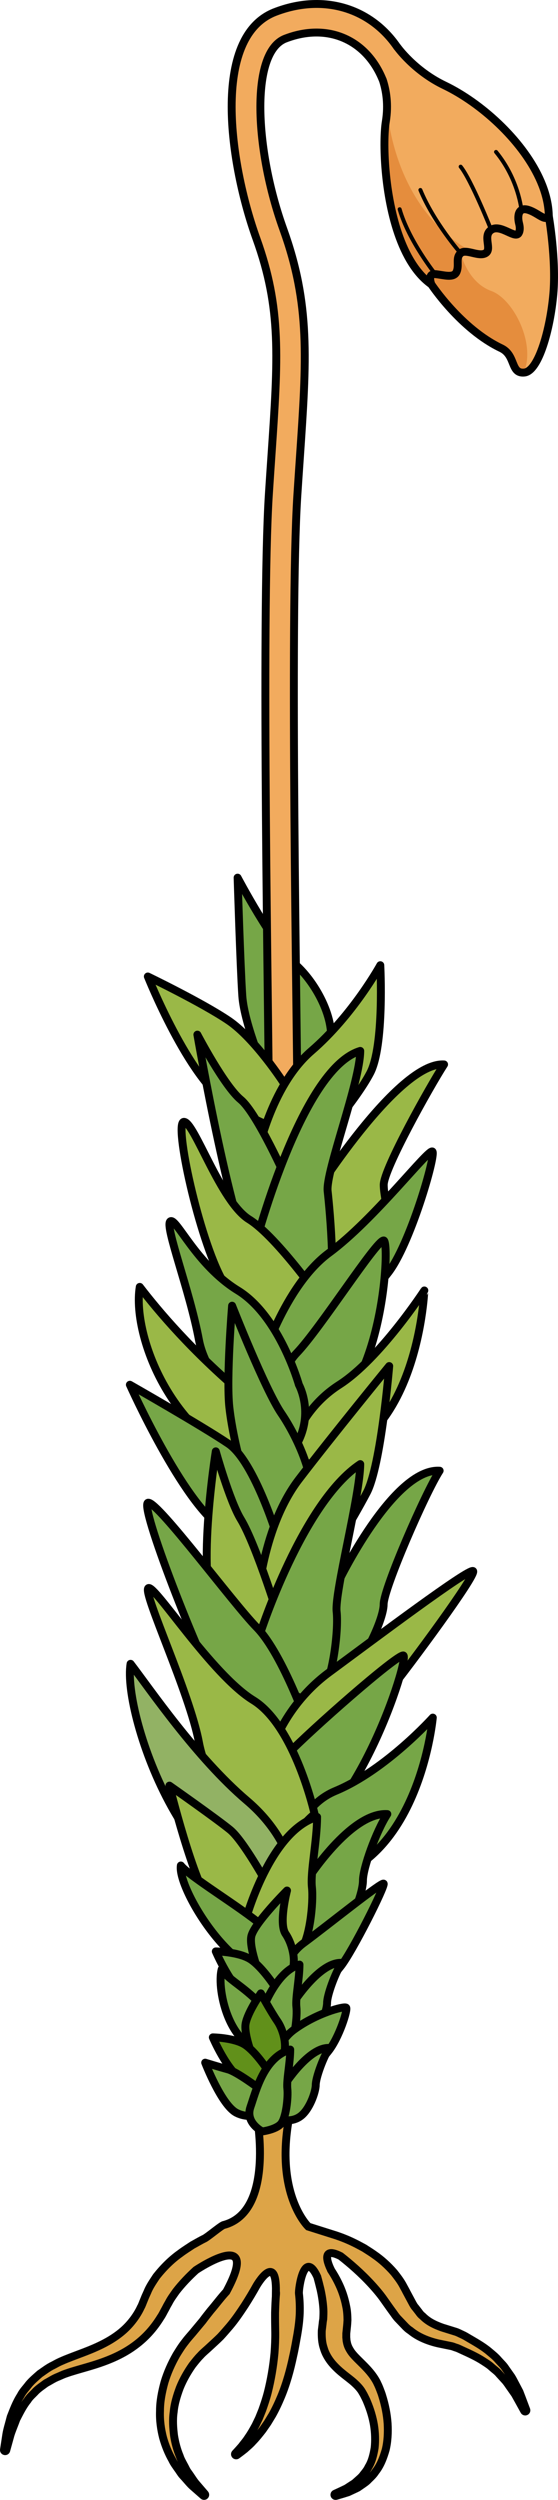 <?xml version="1.0" encoding="utf-8"?>
<!-- Generator: Adobe Illustrator 16.0.0, SVG Export Plug-In . SVG Version: 6.00 Build 0)  -->
<!DOCTYPE svg PUBLIC "-//W3C//DTD SVG 1.1//EN" "http://www.w3.org/Graphics/SVG/1.1/DTD/svg11.dtd">
<svg version="1.1" id="Layer_1" xmlns="http://www.w3.org/2000/svg" xmlns:xlink="http://www.w3.org/1999/xlink" x="0px" y="0px"
	 width="112.104px" height="501.491px" viewBox="0 0 112.104 501.491" enable-background="new 0 0 112.104 501.491"
	 xml:space="preserve">
<g>
	<g>
		
			<path fill="#76A647" stroke="#000000" stroke-width="1.586" stroke-linecap="round" stroke-linejoin="round" stroke-miterlimit="10" d="
			M53.665,216.133c0,0-4.591-10.471-4.986-16.358c-0.396-5.881-0.945-23.716-0.945-23.716s7.159,13.523,11.542,17.356
			c4.388,3.836,8.692,11.979,6.78,17.333c-1.911,5.354-7.547,9.075-7.547,9.075L53.665,216.133z"/>
		<path fill="#F2AB5E" d="M89.285,17.12c-6.089-2.918-9.466-7.687-9.466-7.687l-0.017,0.007C74.429,1.579,64.947-1.33,55.258,2.414
			c-12.875,4.977-9.124,30.54-3.733,45.484c5.033,13.959,4.356,23.861,3.004,43.587c-0.163,2.358-0.332,4.848-0.503,7.494
			c-1.59,24.651-0.019,107.062-0.003,122.592l5.72-0.241c-0.016-15.524-1.574-97.637-0.003-121.982
			c0.17-2.637,0.341-5.12,0.502-7.471c1.362-19.88,2.112-30.83-3.331-45.921c-5.686-15.761-6.716-35.447,0.412-38.202
			c8.381-3.239,16.242,0.082,19.56,8.266l0.01-0.004c0.703,2.116,1.172,4.956,0.619,8.377c-1.267,7.858,1.041,43.284,22.775,32.616
			C121.835,46.433,103.892,24.122,89.285,17.12z"/>
		<path fill="#E58D3D" d="M104.757,54.206c-22.135-4.627-26.248-24.833-27.012-32.404c-0.018,0.822-0.088,1.685-0.234,2.592
			c-1.267,7.858,1.041,43.284,22.775,32.616C102.04,56.15,103.503,55.206,104.757,54.206z"/>
		
			<path fill="none" stroke="#000000" stroke-width="1.586" stroke-linecap="round" stroke-linejoin="round" stroke-miterlimit="10" d="
			M89.285,17.12c-6.089-2.918-9.466-7.687-9.466-7.687l-0.017,0.007C74.429,1.579,64.947-1.33,55.258,2.414
			c-12.875,4.977-9.124,30.54-3.733,45.484c5.033,13.959,4.356,23.861,3.004,43.587c-0.163,2.358-0.332,4.848-0.503,7.494
			c-1.59,24.651-0.019,107.062-0.003,122.584l5.72-0.241c-0.016-15.517-1.574-97.63-0.003-121.975
			c0.17-2.637,0.341-5.12,0.502-7.471c1.362-19.88,2.112-30.83-3.331-45.921c-5.686-15.761-6.716-35.447,0.412-38.202
			c8.381-3.239,16.242,0.082,19.56,8.266l0.01-0.004c0.703,2.116,1.172,4.956,0.619,8.377c-1.267,7.858,1.041,43.284,22.775,32.616
			C121.835,46.433,103.892,24.122,89.285,17.12z"/>
		<path fill="#F2AB5E" d="M86.662,57.045c0,0-0.898-2.214,0.797-2.053s3.714,0.887,4.278-0.485c0.565-1.372-0.255-2.755,0.808-3.713
			c1.062-0.957,3.632,0.808,5.004,0c1.371-0.807-0.646-3.47,1.129-4.681c1.777-1.211,4.52,1.614,5.408,0.807
			c0,0,0.595-0.538,0.205-2.055c-0.391-1.518-0.174-3.383,1.82-2.775c1.995,0.607,3.395,2.429,4.147,1.258
			c0,0,1.519,8.664,0.907,15.647c-0.61,6.983-2.951,15.433-5.803,15.738c-2.85,0.305-1.682-3.459-4.683-4.887
			C92.544,65.979,86.662,57.045,86.662,57.045z"/>
		<path fill="#E58D3D" d="M91.737,54.507c-0.564,1.372-2.583,0.646-4.278,0.485s-0.797,2.053-0.797,2.053s5.883,8.934,14.019,12.802
			c2.946,1.401,1.884,5.043,4.538,4.89c2.493-5.708-2.036-14.752-6.541-16.375c-4.75-1.712-6.133-7.567-6.133-7.567
			C91.482,51.751,92.302,53.135,91.737,54.507z"/>
		
			<path fill="none" stroke="#000000" stroke-width="1.586" stroke-linecap="round" stroke-linejoin="round" stroke-miterlimit="10" d="
			M86.662,57.045c0,0-0.898-2.214,0.797-2.053s3.714,0.887,4.278-0.485c0.565-1.372-0.255-2.755,0.808-3.713
			c1.062-0.957,3.632,0.808,5.004,0c1.371-0.807-0.646-3.47,1.129-4.681c1.777-1.211,4.52,1.614,5.408,0.807
			c0,0,0.595-0.538,0.205-2.055c-0.391-1.518-0.174-3.383,1.82-2.775c1.995,0.607,3.395,2.429,4.147,1.258
			c0,0,1.519,8.664,0.907,15.647c-0.61,6.983-2.951,15.433-5.803,15.738c-2.85,0.305-1.682-3.459-4.683-4.887
			C92.544,65.979,86.662,57.045,86.662,57.045z"/>
		<path fill="#DDA447" stroke="#000000" stroke-width="1.586" stroke-miterlimit="10" d="M61.934,446.664
			c0,0-7.046-6.689-3.628-23.013c-4.572,0-6.84,0-6.84,0s4.059,19.995-6.587,22.709c-0.666,0.285-3.094,2.34-3.799,2.699
			c-0.793,0.378-1.582,0.857-2.424,1.313c-0.798,0.536-1.647,1.05-2.471,1.68c-1.69,1.189-3.3,2.767-4.765,4.616
			c-0.657,1.004-1.365,1.992-1.836,3.179l-0.391,0.862l-0.271,0.666c-0.208,0.474-0.411,1.103-0.626,1.45
			c-0.754,1.639-2.016,3.343-3.497,4.653c-1.507,1.336-3.308,2.398-5.227,3.272c-1.919,0.886-3.957,1.567-5.977,2.37
			c-0.503,0.192-1.009,0.415-1.509,0.635c-0.615,0.279-0.953,0.496-1.436,0.741c-0.883,0.409-1.814,1.124-2.665,1.71
			c-0.781,0.688-1.552,1.339-2.177,2.076c-0.58,0.777-1.252,1.44-1.644,2.243c-0.968,1.5-1.495,3.019-2.017,4.322
			c-0.347,1.363-0.724,2.522-0.878,3.511c-0.301,1.965-0.473,3.086-0.473,3.086c-0.019,0.118,0.053,0.232,0.17,0.264
			c0.127,0.037,0.257-0.037,0.292-0.164l0.005-0.019c0,0,0.299-1.078,0.821-2.962c0.27-0.937,0.756-2.015,1.208-3.272
			c0.622-1.181,1.255-2.547,2.265-3.802c0.42-0.691,1.091-1.209,1.658-1.841c0.609-0.589,1.353-1.087,2.067-1.608
			c0.802-0.412,1.469-0.901,2.465-1.282c0.435-0.183,1-0.456,1.346-0.567c0.463-0.161,0.926-0.325,1.424-0.471
			c1.955-0.604,4.108-1.137,6.288-1.937c2.175-0.79,4.397-1.847,6.391-3.347c2.028-1.506,3.683-3.337,5.063-5.574
			c0.398-0.579,0.567-1,0.857-1.502l0.197-0.363l0.235-0.455l0.344-0.598c0.403-0.806,0.971-1.553,1.489-2.297
			c1.207-1.555,2.575-2.968,3.98-4.254c0.689-0.459,13.091-8.586,6.11,4.338c-1.077,1.162-2.081,2.52-3.183,3.805
			c-0.526,0.67-1.072,1.339-1.589,2.049c-0.542,0.65-1.092,1.311-1.645,1.974c-0.674,0.833-1.198,1.345-1.876,2.252
			c-0.688,0.861-1.213,1.727-1.746,2.588c-1.004,1.766-1.83,3.619-2.395,5.521c-0.522,1.915-0.9,3.842-0.894,5.735
			c-0.077,1.884,0.191,3.705,0.618,5.36c0.465,1.648,1.088,3.136,1.814,4.412c0.31,0.669,0.739,1.227,1.114,1.775
			c0.398,0.53,0.696,1.088,1.116,1.506c0.799,0.861,1.416,1.676,2.068,2.206c1.25,1.097,1.965,1.723,1.965,1.723
			c0.086,0.074,0.22,0.077,0.31,0c0.101-0.084,0.111-0.235,0.026-0.335l-0.017-0.019c0,0-0.605-0.706-1.666-1.939
			c-0.545-0.598-1.033-1.462-1.691-2.354c-0.347-0.44-0.561-1.004-0.871-1.54c-0.285-0.549-0.621-1.109-0.826-1.757
			c-0.522-1.242-0.911-2.646-1.142-4.143c-0.18-1.5-0.305-3.09-0.067-4.713c0.146-1.624,0.642-3.26,1.24-4.853
			c0.641-1.586,1.506-3.104,2.493-4.515c0.534-0.679,1.066-1.363,1.614-1.908c0.48-0.561,1.368-1.276,1.93-1.815
			c0.716-0.667,1.45-1.32,2.132-2.002c0.637-0.682,1.232-1.389,1.827-2.073c1.176-1.394,2.129-2.822,3.038-4.195
			c0.885-1.379,1.675-2.708,2.367-3.956c0,0,4.028-6.957,3.896,1.211c0.021-0.021,0.036,0.285,0.025,0.462
			c-0.113,1.189-0.146,2.438-0.194,3.728c-0.008,1.289,0.008,2.621,0.037,3.981c0.014,1.357-0.049,2.735-0.152,4.108
			c-0.248,2.739-0.722,5.447-1.353,7.941c-0.322,1.246-0.72,2.42-1.115,3.535c-0.222,0.549-0.437,1.079-0.645,1.596
			c-0.24,0.499-0.473,0.985-0.696,1.45c-0.496,0.905-0.965,1.735-1.456,2.42c-0.449,0.723-0.953,1.262-1.311,1.764
			c-0.8,0.917-1.292,1.432-1.292,1.432l-0.006,0.006c-0.079,0.084-0.09,0.211-0.023,0.304c0.076,0.108,0.225,0.133,0.333,0.056
			c0,0.003,0.584-0.412,1.585-1.202c0.462-0.431,1.086-0.911,1.668-1.583c0.629-0.636,1.258-1.42,1.938-2.293
			c0.314-0.453,0.643-0.927,0.982-1.416c0.31-0.509,0.629-1.035,0.958-1.577c0.618-1.106,1.193-2.314,1.728-3.592
			c1.073-2.553,1.868-5.4,2.469-8.272c0.332-1.435,0.572-2.882,0.831-4.308c0.242-1.428,0.424-2.844,0.476-4.214
			c0.039-1.372-0.011-2.698-0.16-3.95c-0.098-0.976,1.058-9.038,3.682-3.377c0.223,0.793,0.434,1.623,0.649,2.513
			c0.282,1.255,0.491,2.603,0.579,3.95c0.036,0.682,0.006,1.342-0.025,2.002c-0.057,0.319-0.104,0.635-0.129,0.96
			c-0.058,0.459-0.113,0.924-0.17,1.392c-0.035,1.189,0.018,2.37,0.404,3.492c0.323,1.152,0.986,2.228,1.715,3.086
			c1.496,1.741,3.135,2.729,4.347,3.812c0.599,0.539,1.114,1.078,1.505,1.663c0.145,0.236,0.469,0.778,0.609,1.082
			c0.17,0.354,0.353,0.682,0.508,1.084c0.65,1.534,1.139,3.139,1.401,4.716c0.251,1.577,0.288,3.12,0.135,4.559
			c-0.229,1.406-0.562,2.764-1.233,3.839c-0.266,0.582-0.656,1.047-1.025,1.503c-0.332,0.489-0.775,0.836-1.166,1.192
			c-0.199,0.177-0.389,0.351-0.575,0.515c-0.201,0.146-0.411,0.267-0.604,0.394c-0.392,0.257-0.751,0.492-1.076,0.703
			c-1.402,0.679-2.24,1.047-2.24,1.047l-0.021,0.01c-0.105,0.047-0.164,0.164-0.134,0.279c0.034,0.127,0.164,0.201,0.292,0.167
			c0,0,0.889-0.238,2.459-0.737c0.375-0.177,0.792-0.369,1.244-0.58c0.227-0.108,0.469-0.213,0.707-0.344
			c0.225-0.154,0.457-0.315,0.699-0.48c0.479-0.337,1.021-0.669,1.47-1.171c0.483-0.462,0.997-0.951,1.397-1.58
			c0.936-1.168,1.543-2.699,2.016-4.335c0.41-1.661,0.498-3.461,0.398-5.292c-0.126-1.834-0.493-3.69-1.072-5.54
			c-0.126-0.456-0.327-0.945-0.51-1.429c-0.208-0.533-0.328-0.787-0.605-1.357c-0.522-0.997-1.206-1.855-1.896-2.611
			c-1.375-1.497-2.797-2.628-3.466-3.79c-0.358-0.573-0.56-1.103-0.653-1.67c-0.082-0.267-0.059-0.579-0.105-0.867l0.004-0.813
			c0.039-0.384,0.079-0.765,0.116-1.143c0.061-0.512,0.097-1.026,0.122-1.528c-0.01-0.991-0.077-1.945-0.273-2.822
			c-0.344-1.763-0.904-3.306-1.557-4.629c-0.472-0.982-0.977-1.825-1.48-2.6c-0.008-0.037-0.017-0.063-0.017-0.063
			s-2.639-5.047,1.944-2.727c0.234,0.187,0.46,0.366,0.703,0.558c2.053,1.655,4.281,3.678,6.277,5.98
			c0.494,0.57,0.984,1.165,1.437,1.778c0.505,0.713,1.017,1.435,1.532,2.16l0.797,1.097c0.252,0.362,0.512,0.737,0.926,1.143
			l1.125,1.178c0.367,0.4,0.756,0.766,1.211,1.051c1.637,1.363,3.734,2.135,5.608,2.571c0.864,0.177,1.725,0.351,2.571,0.524
			c0.416,0.077,0.683,0.229,1.035,0.331c0.306,0.074,0.783,0.328,1.144,0.486c1.573,0.713,3.011,1.379,4.242,2.175
			c0.62,0.403,1.241,0.778,1.751,1.259c0.52,0.465,1.095,0.852,1.506,1.369c0.445,0.486,0.871,0.954,1.277,1.4
			c0.383,0.468,0.687,0.961,1.008,1.397c0.313,0.449,0.607,0.868,0.878,1.255c0.231,0.412,0.444,0.793,0.637,1.138
			c0.769,1.391,1.207,2.184,1.207,2.184l0.013,0.022c0.055,0.102,0.18,0.148,0.291,0.105c0.122-0.044,0.184-0.184,0.139-0.304
			c0,0-0.324-0.865-0.894-2.377c-0.146-0.378-0.307-0.8-0.481-1.255c-0.229-0.437-0.478-0.908-0.742-1.41
			c-0.275-0.498-0.533-1.053-0.874-1.599c-0.373-0.529-0.767-1.088-1.176-1.667c-0.38-0.613-0.942-1.115-1.456-1.698
			c-0.506-0.601-1.131-1.108-1.77-1.642c-1.277-1.091-2.804-1.934-4.265-2.792c-0.403-0.227-0.671-0.418-1.183-0.647
			c-0.457-0.204-0.965-0.486-1.408-0.613c-0.857-0.267-1.726-0.533-2.6-0.806c-1.562-0.549-2.917-1.209-4.004-2.321
			c-0.311-0.229-0.547-0.521-0.76-0.83l-0.68-0.874c-0.232-0.241-0.457-0.635-0.672-1.047l-0.641-1.196l-0.319-0.595l-0.158-0.295
			l-0.081-0.148l-0.009-0.019c0.034,0.059-0.091-0.155,0.075,0.127l-0.022-0.043l-0.044-0.084l-0.72-1.323
			c-0.491-0.87-1.094-1.639-1.683-2.389c-1.246-1.432-2.598-2.64-3.986-3.591c-0.682-0.496-1.381-0.908-2.035-1.339
			c-0.693-0.362-1.347-0.74-1.996-1.047c-1.289-0.636-2.513-1.112-3.609-1.481L61.934,446.664z"/>
		
			<path fill="#9AB847" stroke="#000000" stroke-width="1.586" stroke-linecap="round" stroke-linejoin="round" stroke-miterlimit="10" d="
			M57.025,217.282c0,0-5.771-8.945-11.108-12.552c-5.337-3.606-16.217-8.843-16.217-8.843s8.189,20.491,16.185,25.554
			s11.141,5.217,11.141,5.217V217.282z"/>
		
			<path fill="#9AB847" stroke="#000000" stroke-width="1.586" stroke-linecap="round" stroke-linejoin="round" stroke-miterlimit="10" d="
			M51.592,232.14c0,0,2.61-14.109,10.978-21.322c8.367-7.213,13.835-17.195,13.835-17.195s0.847,16.157-2.038,21.638
			c-2.885,5.484-10.239,13.849-10.239,13.849l-10.462,7.79L51.592,232.14z"/>
		
			<path fill="#9AB847" stroke="#000000" stroke-width="1.586" stroke-linecap="round" stroke-linejoin="round" stroke-miterlimit="10" d="
			M62.57,240.608c0,0,17.271-27.654,26.646-27.078c-2.887,4.471-12.125,20.986-12.125,24.159c0,3.176,2.148,7.266-2.18,10.235
			c-4.326,2.971-13.601,10.005-13.601,10.005L62.57,240.608z"/>
		
			<path fill="#76A647" stroke="#000000" stroke-width="1.586" stroke-linecap="round" stroke-linejoin="round" stroke-miterlimit="10" d="
			M57.707,236.899c0,0-6.019-13.559-9.337-16.298c-3.319-2.742-8.718-13.049-8.718-13.049s7.142,41.072,11.903,47.13
			c4.761,6.058,5.471-8.979,5.471-8.979L57.707,236.899z"/>
		
			<path fill="#76A647" stroke="#000000" stroke-width="1.586" stroke-linecap="round" stroke-linejoin="round" stroke-miterlimit="10" d="
			M50.925,251.003c0,0,9.347-36.579,21.448-40.186c-0.016,6.203-6.98,24.229-6.549,28.124c0.433,3.897,2.002,20.391-0.451,22.987
			c-2.452,2.596-7.709-7.247-7.709-7.247L50.925,251.003z"/>
		
			<path fill="#9AB847" stroke="#000000" stroke-width="1.586" stroke-linecap="round" stroke-linejoin="round" stroke-miterlimit="10" d="
			M65.373,261.929c0,0-9.615-13.778-15.339-17.32c-5.725-3.544-10.982-19.563-13.072-19.563c-2.09,0,2.976,23.401,7.778,31.94
			c4.803,8.54,10.677,19.975,10.677,19.975L65.373,261.929z"/>
		
			<path fill="#76A647" stroke="#000000" stroke-width="1.586" stroke-linecap="round" stroke-linejoin="round" stroke-miterlimit="10" d="
			M52.264,274.034c0,0,4.722-15.98,13.849-22.705c9.127-6.721,20.044-21.064,20.771-20.323c0.727,0.744-4.544,18.895-8.997,24.435
			C73.434,260.98,60.712,281.849,52.264,274.034z"/>
		
			<path fill="#76A647" stroke="#000000" stroke-width="1.586" stroke-linecap="round" stroke-linejoin="round" stroke-miterlimit="10" d="
			M56.537,286.76c0,0-1.738-10.33,3.037-15.297c4.775-4.964,15.975-22.624,17.503-22.624C78.604,248.839,76.742,289.4,56.537,286.76
			z"/>
		
			<path fill="#9AB847" stroke="#000000" stroke-width="1.586" stroke-linecap="round" stroke-linejoin="round" stroke-miterlimit="10" d="
			M57.665,293.633c0,0,1.28-9.944,10.509-15.849c8.133-5.203,17.076-18.914,17.076-18.914S83.824,295.353,57.665,293.633z"/>
		
			<path fill="#76A647" stroke="#000000" stroke-width="1.586" stroke-linecap="round" stroke-linejoin="round" stroke-miterlimit="10" d="
			M60.046,277.784c0,0-3.857-13.759-12.259-18.914c-8.401-5.156-12.435-14.809-13.581-13.854
			c-1.146,0.955,3.907,13.838,5.759,23.766s15.135,21.021,19.719,20.833C63.121,283.312,60.046,277.784,60.046,277.784z"/>
		
			<path fill="#9AB847" stroke="#000000" stroke-width="1.586" stroke-linecap="round" stroke-linejoin="round" stroke-miterlimit="10" d="
			M57.672,295.769c0,0,1.089-7.638-9.031-16.229c-10.12-8.593-16.746-16.422-20.564-21.386
			C26.357,268.654,35.892,292.735,57.672,295.769z"/>
		
			<path fill="#76A647" stroke="#000000" stroke-width="1.586" stroke-linecap="round" stroke-linejoin="round" stroke-miterlimit="10" d="
			M50.687,301.691c0,0-3.659-10.808-4.609-19.375c-0.65-5.863,0.549-20.388,0.549-20.388s6.613,16.798,9.895,21.61
			c3.281,4.812,8.208,15.181,5.013,19.884c-3.194,4.704-7.086,3.059-7.086,3.059L50.687,301.691z"/>
		
			<path fill="#76A647" stroke="#000000" stroke-width="1.586" stroke-linecap="round" stroke-linejoin="round" stroke-miterlimit="10" d="
			M55.954,309.074c0,0-4.732-15.852-10.069-19.458c-5.337-3.606-19.794-11.832-19.794-11.832s10.653,23.79,18.649,28.853
			c7.996,5.063,9.709,13.156,9.709,13.156L55.954,309.074z"/>
		
			<path fill="#9AB847" stroke="#000000" stroke-width="1.586" stroke-linecap="round" stroke-linejoin="round" stroke-miterlimit="10" d="
			M51.554,323.108c0,0,0.709-16.167,8.492-26.334c6.714-8.772,18.147-22.74,18.147-22.74s-1.617,19.908-4.502,25.39
			c-2.885,5.484-8.025,13.847-8.025,13.847l-10.462,15.504L51.554,323.108z"/>
		
			<path fill="#76A647" stroke="#000000" stroke-width="1.586" stroke-linecap="round" stroke-linejoin="round" stroke-miterlimit="10" d="
			M67.843,317.6c0,0,11.109-23.146,20.485-22.569c-2.886,4.471-11.253,23.647-11.253,26.82c0,3.176-4.576,12.965-8.902,15.934
			c-4.327,2.972-2.35-4.603-2.35-4.603L67.843,317.6z"/>
		
			<path fill="#9AB847" stroke="#000000" stroke-width="1.586" stroke-linecap="round" stroke-linejoin="round" stroke-miterlimit="10" d="
			M56.439,325.941c0,0-4.885-15.945-8.07-21.179c-2.238-3.678-5.017-13.618-5.017-13.618s-4.361,27.18,0.4,33.237
			c4.761,6.058,13.272,5.481,13.272,5.481L56.439,325.941z"/>
		
			<path fill="#76A647" stroke="#000000" stroke-width="1.586" stroke-linecap="round" stroke-linejoin="round" stroke-miterlimit="10" d="
			M52.264,327.7c0,0,8.468-26.257,20.109-33.996c-0.016,6.203-5.176,25.687-4.744,29.581c0.433,3.898-0.854,14.296-3.306,16.893
			s-6.66-1.335-6.66-1.335L52.264,327.7z"/>
		
			<path fill="#76A647" stroke="#000000" stroke-width="1.586" stroke-linecap="round" stroke-linejoin="round" stroke-miterlimit="10" d="
			M62.318,347.537c0,0-5.368-15.604-10.764-21.096c-4.719-4.803-19.668-24.998-21.758-24.998s10.141,31.165,14.943,39.704
			c4.803,8.54,12.924,7.843,12.924,7.843L62.318,347.537z"/>
		
			<path fill="#9AB847" stroke="#000000" stroke-width="1.586" stroke-linecap="round" stroke-linejoin="round" stroke-miterlimit="10" d="
			M54.448,351.41c0,0,2.538-9.196,11.665-15.92c9.127-6.721,28.209-21.063,28.936-20.323c0.727,0.744-12.709,18.895-17.162,24.435
			C73.434,345.142,62.896,359.225,54.448,351.41z"/>
		
			<path fill="#76A647" stroke="#000000" stroke-width="1.586" stroke-linecap="round" stroke-linejoin="round" stroke-miterlimit="10" d="
			M56.537,370.921c0,0-3.648-13.937,1.126-18.903c4.775-4.964,21.813-19.933,23.34-19.933S71.201,367.859,56.537,370.921z"/>
		
			<path fill="#76A647" stroke="#000000" stroke-width="1.586" stroke-linecap="round" stroke-linejoin="round" stroke-miterlimit="10" d="
			M57.665,377.794c0,0-0.383-14.321,9.737-18.52c10.119-4.202,19.549-14.717,19.549-14.717S83.824,379.514,57.665,377.794z"/>
		
			<path fill="#9AB847" stroke="#000000" stroke-width="1.586" stroke-linecap="round" stroke-linejoin="round" stroke-miterlimit="10" d="
			M63.201,363.901c0,0-3.932-17.681-12.334-22.837c-8.401-5.156-19.924-23.428-21.071-22.474s8.317,21.018,10.168,30.944
			c1.852,9.928,11.973,23.219,16.557,23.03C59.959,366.263,63.201,363.901,63.201,363.901z"/>
		
			<path fill="#92B264" stroke="#000000" stroke-width="1.586" stroke-linecap="round" stroke-linejoin="round" stroke-miterlimit="10" d="
			M59.573,379.706c0,0,0.142-9.908-9.978-18.5c-10.12-8.593-19.546-22.479-23.365-27.441
			C24.511,344.265,38.761,384.288,59.573,379.706z"/>
		
			<path fill="#76A647" stroke="#000000" stroke-width="1.586" stroke-linecap="round" stroke-linejoin="round" stroke-miterlimit="10" d="
			M61.64,377.239c0,0,8.773-13.782,16.176-13.327c-2.279,3.529-4.897,10.82-4.897,13.327s-2.278,9.091-5.696,11.437
			c-3.416,2.346-7.176,0.864-7.176,0.864L61.64,377.239z"/>
		
			<path fill="#9AB847" stroke="#000000" stroke-width="1.586" stroke-linecap="round" stroke-linejoin="round" stroke-miterlimit="10" d="
			M53.603,377.81c0,0-4.719-8.546-7.339-10.709c-2.622-2.166-12.225-8.9-12.225-8.9s4.82,19.609,8.58,24.394
			c3.758,4.78,10.479,4.325,10.479,4.325L53.603,377.81z"/>
		
			<path fill="#9AB847" stroke="#000000" stroke-width="1.586" stroke-linecap="round" stroke-linejoin="round" stroke-miterlimit="10" d="
			M49.339,385.212c0,0,4.811-17.882,14.365-20.729c-0.013,4.896-1.379,11.046-1.036,14.123c0.34,3.077-0.457,10.708-2.394,12.757
			c-1.937,2.051-6.671,2.649-6.671,2.649L49.339,385.212z"/>
		
			<path fill="#76A647" stroke="#000000" stroke-width="1.586" stroke-linecap="round" stroke-linejoin="round" stroke-miterlimit="10" d="
			M55.81,400.853c0,0,0.248-7.427,5.154-11.04c4.908-3.615,15.722-12.347,16.112-11.947c0.39,0.399-6.269,13.658-8.663,16.639
			C66.019,397.481,60.353,405.055,55.81,400.853z"/>
		
			<path fill="#76A647" stroke="#000000" stroke-width="1.586" stroke-linecap="round" stroke-linejoin="round" stroke-miterlimit="10" d="
			M56.391,396.013c0,0,0.753-5.934-3.678-9.698c-4.431-3.762-14.706-9.918-16.38-12.09C35.58,378.822,47.278,398.021,56.391,396.013
			z"/>
		
			<path fill="#76A647" stroke="#000000" stroke-width="1.586" stroke-linecap="round" stroke-linejoin="round" stroke-miterlimit="10" d="
			M52.501,396.955c0,0-2.499-5.946-2.019-8.483c0.479-2.538,7.181-9.225,7.181-9.225s-1.725,6.591-0.287,8.697
			c1.438,2.107,2.366,6.033,0.967,8.09c-1.397,2.061-4.195,3.016-4.195,3.016L52.501,396.955z"/>
		
			<path fill="#76A647" stroke="#000000" stroke-width="1.586" stroke-linecap="round" stroke-linejoin="round" stroke-miterlimit="10" d="
			M55.275,398.597c0,0-2.528-3.916-4.864-5.496c-2.338-1.577-7.059-1.643-7.059-1.643s3.043,7.195,6.542,9.413
			c3.501,2.216,5.38,1.831,5.38,1.831V398.597z"/>
		
			<path fill="#76A647" stroke="#000000" stroke-width="1.586" stroke-linecap="round" stroke-linejoin="round" stroke-miterlimit="10" d="
			M58.927,401.776c0,0,5.277-8.289,9.73-8.016c-1.371,2.122-2.945,6.51-2.945,8.016c0,1.509-1.372,5.469-3.428,6.879
			c-2.053,1.409-4.316,0.523-4.316,0.523L58.927,401.776z"/>
		
			<path fill="#76A647" stroke="#000000" stroke-width="1.586" stroke-linecap="round" stroke-linejoin="round" stroke-miterlimit="10" d="
			M51.528,406.572c0,0,2.894-10.758,8.64-12.468c-0.006,2.946-0.83,6.643-0.623,8.496c0.206,1.847-0.276,6.438-1.441,7.672
			c-1.164,1.233-4.011,1.593-4.011,1.593L51.528,406.572z"/>
		
			<path fill="#76A647" stroke="#000000" stroke-width="1.586" stroke-linecap="round" stroke-linejoin="round" stroke-miterlimit="10" d="
			M54.275,417.39c0,0,0.229-6.866,4.767-10.21c4.54-3.343,10.143-4.806,10.504-4.434c0.36,0.368-1.401,6.018-3.615,8.771
			C63.717,414.272,58.476,421.275,54.275,417.39z"/>
		
			<path fill="#76A647" stroke="#000000" stroke-width="1.586" stroke-linecap="round" stroke-linejoin="round" stroke-miterlimit="10" d="
			M54.895,411.415c0,0,1.259-5.388-2.458-9.273c-3.718-3.882-6.56-4.951-7.895-7.111C43.413,399.188,46.319,412.392,54.895,411.415z
			"/>
		
			<path fill="#61901A" stroke="#000000" stroke-width="1.586" stroke-linecap="round" stroke-linejoin="round" stroke-miterlimit="10" d="
			M51.215,413.783c0,0-2.312-5.497-1.867-7.846c0.443-2.346,3.055-6.063,3.055-6.063s1.991,3.631,3.32,5.58
			c1.331,1.945,2.189,5.577,0.896,7.479c-1.293,1.905-3.881,2.789-3.881,2.789L51.215,413.783z"/>
		
			<path fill="#61901A" stroke="#000000" stroke-width="1.586" stroke-linecap="round" stroke-linejoin="round" stroke-miterlimit="10" d="
			M53.781,415.304c0,0-2.338-3.622-4.499-5.084c-2.162-1.46-6.527-1.519-6.527-1.519s2.813,6.655,6.05,8.704
			c3.24,2.051,4.977,1.694,4.977,1.694V415.304z"/>
		
			<path fill="#76A647" stroke="#000000" stroke-width="1.586" stroke-linecap="round" stroke-linejoin="round" stroke-miterlimit="10" d="
			M57.158,418.245c0,0,4.881-7.666,9-7.415c-1.27,1.964-2.724,6.021-2.724,7.415c0,1.394-1.271,5.057-3.171,6.36
			c-1.898,1.305-3.991,0.483-3.991,0.483L57.158,418.245z"/>
		
			<path fill="#76A647" stroke="#000000" stroke-width="1.586" stroke-linecap="round" stroke-linejoin="round" stroke-miterlimit="10" d="
			M51.965,418.893c0,0-4.339-3.263-6.16-3.769c-1.825-0.498-4.583-1.348-4.583-1.348s3.258,8.472,6.254,10.043
			c2.998,1.573,6.304-0.187,6.304-0.187L51.965,418.893z"/>
		
			<path fill="#76A647" stroke="#000000" stroke-width="1.586" stroke-linecap="round" stroke-linejoin="round" stroke-miterlimit="10" d="
			M50.315,422.679c1.104-3.173,2.677-9.946,7.991-11.529c-0.006,2.724-0.769,6.144-0.577,7.854c0.19,1.71-0.254,5.958-1.333,7.099
			c-1.075,1.141-3.708,1.472-3.708,1.472S49.21,425.854,50.315,422.679z"/>
	</g>
	
		<path fill="none" stroke="#000000" stroke-width="0.793" stroke-linecap="round" stroke-linejoin="round" stroke-miterlimit="10" d="
		M104.757,42.141c0,0-0.553-6.116-5.104-11.665"/>
	
		<path fill="none" stroke="#000000" stroke-width="0.793" stroke-linecap="round" stroke-linejoin="round" stroke-miterlimit="10" d="
		M98.677,46.113c0,0-3.967-9.988-6.133-12.68"/>
	
		<path fill="none" stroke="#000000" stroke-width="0.793" stroke-linecap="round" stroke-linejoin="round" stroke-miterlimit="10" d="
		M92.544,50.794c0,0-5.42-6.186-8.086-12.686"/>
	
		<path fill="none" stroke="#000000" stroke-width="0.793" stroke-linecap="round" stroke-linejoin="round" stroke-miterlimit="10" d="
		M87.458,54.992c0,0-5.333-6.656-7.166-13.02"/>
</g>
</svg>

